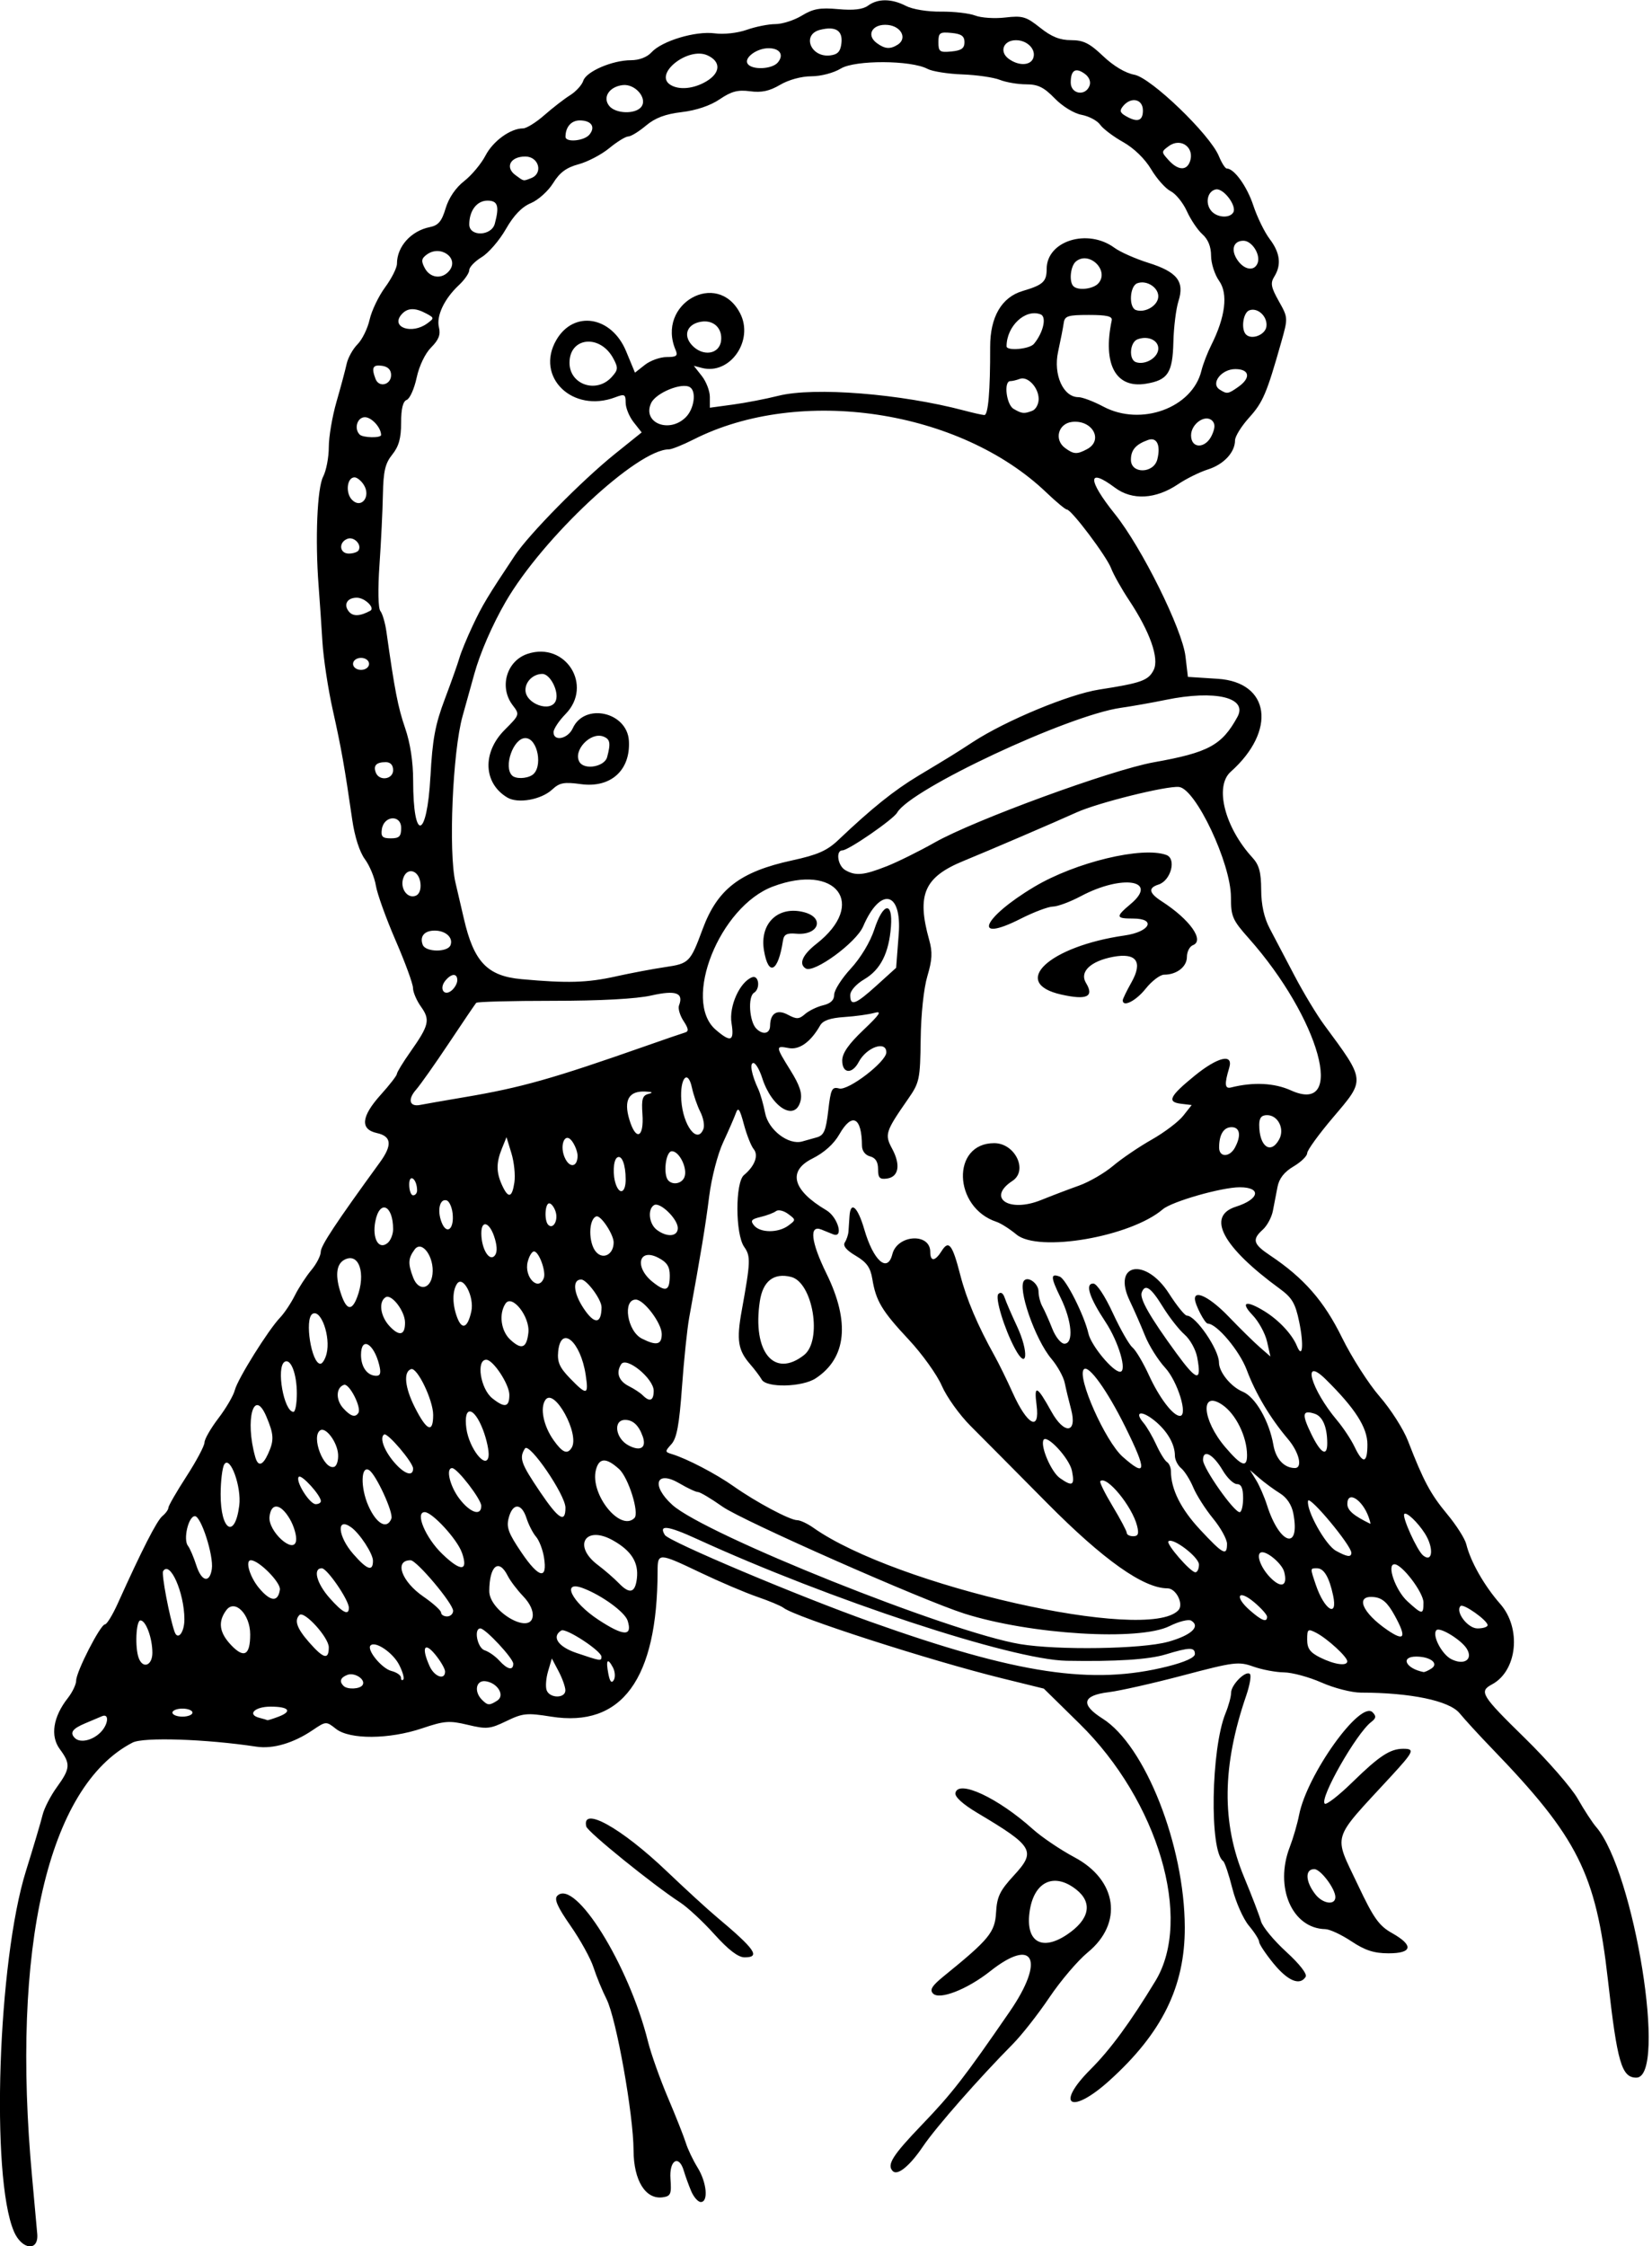 <?xml version="1.0" encoding="UTF-8"?>
<svg version="1.1" viewBox="0 0 412 560" xmlns="http://www.w3.org/2000/svg">
<path d="m3.452 556.31c-5.8-13.58-3.994-67.36 3.016-89.81 1.889-6.05 3.758-12.347 4.152-13.992 0.395-1.646 1.991-4.751 3.548-6.9 3.383-4.67 3.473-5.82 0.745-9.509-2.421-3.274-1.669-8.052 2-12.718 1.147-1.46 2.085-3.43 2.085-4.37 0-2.2 6.054-14.01 7.179-14.01 0.465 0 1.911-2.362 3.212-5.25 6.008-13.329 9.719-20.597 11.103-21.745 0.829-0.68 1.506-1.63 1.506-2.09 0-0.466 2.025-3.977 4.5-7.803s4.5-7.63 4.5-8.455c0-0.824 1.564-3.547 3.475-6.051 1.911-2.504 3.753-5.66 4.093-7.015 0.692-2.757 8.338-15.002 11.293-18.086 1.054-1.1 2.705-3.575 3.668-5.5 0.964-1.925 2.814-4.772 4.111-6.327 1.297-1.55 2.359-3.61 2.359-4.58 0-1.498 3.751-7.169 14.75-22.296 3.132-4.308 2.907-6.495-0.75-7.299-4.25-0.933-3.92-4.141 0.986-9.58 2.192-2.431 3.992-4.756 4-5.167 0.008-0.411 1.52-2.886 3.362-5.5 4.672-6.632 4.988-7.972 2.656-11.247-1.1-1.54-2-3.64-2-4.67 0-1.021-1.949-6.352-4.332-11.846-2.382-5.494-4.6-11.65-4.928-13.682-0.328-2.031-1.564-5.002-2.747-6.602-1.312-1.775-2.539-5.598-3.146-9.807-1.907-13.21-2.748-17.95-4.859-27.39-1.168-5.22-2.33-12.88-2.58-17-0.251-4.12-0.68-10.42-0.954-14-0.884-11.56-0.351-24.3 1.139-27.18 0.773-1.5 1.406-4.81 1.406-7.37 0-2.554 0.866-7.639 1.924-11.3 1.058-3.66 2.195-7.904 2.525-9.431 0.331-1.526 1.552-3.726 2.713-4.887 1.161-1.161 2.52-3.931 3.02-6.154 0.5-2.223 2.238-5.85 3.863-8.06 1.625-2.204 2.955-4.853 2.955-5.881 0-4.273 3.515-8.184 8.199-9.125 2.123-0.426 2.965-1.428 3.941-4.687 0.776-2.59 2.51-5.136 4.623-6.785 1.859-1.452 4.253-4.318 5.319-6.369 1.89-3.628 6.23-6.771 9.37-6.771 0.851 0 3.236-1.483 5.3-3.296s4.956-4.051 6.427-4.973c1.471-0.923 2.95-2.547 3.288-3.611 0.74-2.311 7.27-5.12 11.91-5.12 2.031 0 4.014-0.762 5.097-1.959 2.573-2.843 10.995-5.377 15.752-4.739 2.296 0.308 5.704-0.067 8.016-0.883 2.212-0.78 5.427-1.421 7.146-1.423 1.718-0.002 4.686-0.956 6.594-2.119 2.807-1.711 4.535-2.019 9.045-1.61 3.861 0.35 6.158 0.079 7.471-0.881 2.454-1.794 5.89-1.761 9.472 0.092 1.628 0.842 5.373 1.45 8.7 1.412 3.213-0.037 7.059 0.404 8.547 0.98s4.863 0.794 7.5 0.486c4.289-0.501 5.205-0.233 8.682 2.542 2.82 2.25 4.93 3.102 7.71 3.102 3.087 0 4.624 0.765 8.006 3.982 2.59 2.464 5.56 4.233 7.792 4.641 4.162 0.761 18.827 14.875 21.063 20.271 0.7 1.709 1.59 3.107 1.97 3.107 1.853 0 5.053 4.443 6.623 9.198 0.963 2.916 2.807 6.694 4.098 8.396 2.601 3.43 2.966 6.441 1.135 9.372-1.005 1.609-0.814 2.646 1.125 6.096 2.328 4.143 2.33 4.177 0.597 10.298-3.602 12.718-4.548 14.939-7.984 18.743-1.94 2.147-3.527 4.702-3.527 5.679 0 2.985-2.814 6.006-6.753 7.251-2.061 0.651-5.424 2.315-7.474 3.697-5.557 3.746-11.423 4.064-15.717 0.85-6.896-5.162-6.9-2.009-8e-3 6.58 6.678 8.32 16.795 28.716 17.594 35.469l0.607 5.127 7.444 0.478c13.045 0.837 14.728 12.935 3.226 23.184-4.086 3.64-1.488 13.866 5.441 21.417 1.651 1.799 2.146 3.626 2.167 8 0.018 3.793 0.725 6.992 2.136 9.668 1.16 2.2 3.933 7.479 6.162 11.73 2.229 4.252 5.543 9.751 7.364 12.22 10.427 14.139 10.373 13.6 2.311 23.087-3.575 4.207-6.5 8.237-6.5 8.957 0 0.72-1.53 2.211-3.4 3.314-2.319 1.368-3.591 2.99-4 5.099-0.33 1.701-0.85 4.396-1.157 5.989-0.306 1.593-1.431 3.688-2.5 4.655-2.753 2.492-2.44 3.608 1.813 6.449 8.411 5.618 13.443 11.366 17.909 20.461 2.42 4.928 6.655 11.553 9.411 14.721 2.756 3.168 5.928 8.136 7.051 11.039 3.858 9.98 5.629 13.291 9.779 18.279 2.288 2.75 4.434 6.125 4.769 7.5 1.057 4.335 4.473 10.344 8.468 14.891 5.343 6.082 4.255 16.685-2.058 20.064-3.29 1.761-2.705 2.713 8.246 13.433 5.682 5.562 11.607 12.363 13.166 15.113 1.559 2.75 3.613 5.9 4.564 7 9.542 11.036 17.797 62.5 10.026 62.5-3.67 0-4.761-3.751-7.09-24.396-2.994-26.536-7.484-35.477-28.997-57.75-3.025-3.132-6.625-7.056-8-8.72-2.574-3.116-12.201-5.122-24.626-5.131-2.269-2e-3 -6.669-1.128-9.778-2.503s-7.328-2.52-9.374-2.544-5.489-0.674-7.649-1.443c-3.679-1.311-4.788-1.172-17.5 2.187-7.465 1.973-15.817 3.86-18.562 4.193-6.601 0.803-7.128 3.06-1.539 6.588 10.624 6.707 20.445 31.633 20.501 52.036 0.041 14.773-5.663 26.362-18.816 38.232-9.584 8.649-13.673 6.172-4.672-2.83 4.947-4.947 9.915-11.716 16.179-22.044 9.363-15.437 0.67-44.873-18.938-64.124l-8.909-8.747-10.408-2.565c-17.95-4.423-51.56-15.262-54.517-17.582-0.61-0.478-3.562-1.714-6.559-2.745s-9.334-3.729-14.082-5.995c-10.537-5.029-10.749-5.036-10.756-0.37-0.042 26.927-8.931 39.056-26.558 36.24-6.045-0.966-7.064-0.864-11.142 1.11-4.093 1.981-4.943 2.064-9.641 0.939-4.596-1.1-5.825-1.007-11.371 0.864-8.228 2.775-18.064 2.843-21.49 0.148-2.469-1.942-2.49-1.941-5.885 0.351-4.746 3.204-9.858 4.702-13.94 4.084-12.605-1.91-28.205-2.43-30.916-1.02-21.093 10.9-30.365 51.1-25.036 108.53 0.587 6.325 1.158 12.625 1.27 14 0.36 4.441-3.868 3.945-5.845-0.686zm21.61-124.37c1.986-1.986 2.239-4.866 0.354-4.032-0.504 0.223-2.379 1.017-4.167 1.763-3.193 1.334-3.905 2.343-2.583 3.664 1.304 1.304 4.364 0.636 6.396-1.396zm44.433-3.936c3.521-1.339 2.551-2.505-2.07-2.49-3.933 0.012-5.857 1.978-2.73 2.788 0.993 0.257 1.889 0.52 1.99 0.584s1.366-0.333 2.81-0.882zm-21.495-1c0-0.55-1.125-1-2.5-1s-2.5 0.45-2.5 1 1.125 1 2.5 1 2.5-0.45 2.5-1zm76-2.987c1.991-1.269 0.152-4.386-2.852-4.833-2.426-0.361-3.022 2.545-0.948 4.62 1.436 1.436 1.846 1.459 3.8 0.213zm17-2.563c0-0.852-0.759-2.99-1.686-4.75l-1.686-3.2-0.943 3.194c-0.518 1.757-0.674 3.894-0.345 4.75 0.781 2.034 4.66 2.04 4.66 7e-3zm-50.57-1.337c0.841-1.361-1.971-3.227-3.803-2.524-1.72 0.66-2.063 1.641-0.96 2.744 0.965 0.965 4.121 0.819 4.763-0.22zm62.419-4.395c-1.345-2.514-1.796-1.864-1.127 1.624 0.372 1.939 0.799 2.433 1.342 1.554 0.438-0.708 0.341-2.138-0.215-3.178zm-53.324-0.669c-1.567-3.031-5.932-5.977-7.11-4.799-1.055 1.055 2.795 5.764 5.207 6.369 1.308 0.328 2.377 1.073 2.377 1.655 0 0.582 0.258 0.8 0.574 0.485 0.316-0.316-0.156-1.985-1.048-3.71zm11.474 1.71c-3e-3 -0.688-1.112-2.6-2.464-4.25-2.727-3.327-3.486-1.691-1.371 2.953 1.195 2.623 3.843 3.519 3.834 1.297zm180.25-1.29c4.247-1.069 6.75-2.21 6.75-3.078 0-1.739-1.303-1.72-7.32 0.106-4.201 1.274-12.402 1.798-24.68 1.575-13.693-0.249-59.064-15.197-92.231-30.387-7.232-3.312-9.577-3.598-7.952-0.969 1.001 1.62 33.251 15.226 51.324 21.654 36.715 13.058 55.285 15.839 74.11 11.1zm65.75 0.529c1.905-1.251-0.235-2.946-3.75-2.969-4.081-0.028-2.728 2.952 1.75 3.853 0.275 0.055 1.175-0.342 2-0.884zm-229-1.2c0-1.34-6.95-8.79-8.2-8.79-1.709 0-0.752 4.88 1.071 5.458 1.028 0.326 2.672 1.481 3.655 2.567 2.022 2.235 3.477 2.555 3.477 0.767zm-90-2.72c0-3.68-1.62-8.07-2.975-8.07-1.107 0-1.41 6.832-0.418 9.418 1.057 2.75 3.393 1.82 3.393-1.35zm298 2.122c0-1.109-4.989-5.68-7.75-7.1-2.078-1.069-2.25-0.939-2.25 1.696 0 2.221 0.72 3.212 3.25 4.471 3.555 1.769 6.75 2.211 6.75 0.932zm29.787-3.156c-1.378-2.206-6.696-5.456-7.543-4.609-1.188 1.188 1.312 6.047 3.733 7.254 3.212 1.601 5.479 0.027 3.81-2.645zm-215.79 2.02c0-1.443-8.874-7.244-10.008-6.543-2.498 1.544-0.812 4.052 3.764 5.598 6.077 2.054 6.245 2.079 6.245 0.944zm-87.6-5.57c0-5.016-3.832-8.898-5.958-6.037-2.148 2.891-1.759 5.619 1.251 8.761 3.195 3.34 4.707 2.46 4.707-2.72zm19.6 3.218c0-2.451-6.149-9.214-7.316-8.047-1.344 1.344-0.638 3.334 2.419 6.816 3.612 4.11 4.896 4.43 4.896 1.23zm209.28-1.354c5.795-1.626 8.198-3.813 5.811-5.289-0.663-0.409-3.091 0.198-5.396 1.349-7.564 3.779-34.656 2.132-51.191-3.112-10.398-3.298-55.32-23.15-60.291-26.644-2.85-2.02-5.62-3.66-6.14-3.66-0.524 0-2.583-0.961-4.574-2.136-5.88-3.469-7.219 0.454-1.822 5.339 8.133 7.361 69.099 31.762 86.721 34.709 9.381 1.569 30.419 1.244 36.884-0.569zm56.541-6.583c-1.742-3.168-3.045-4.341-5.08-4.576-4.875-0.564-3.134 3.816 3.263 8.204 4.329 2.969 4.861 1.905 1.817-3.628zm-301.83 0.931c-0.032-6.659-3.61-14.724-5.312-11.971-0.445 0.721 1.583 11.442 2.855 15.093 0.803 2.305 2.472 0.184 2.457-3.122zm110.54 0.372c-0.675-2.128-6.397-6.305-11.069-8.082-5.615-2.135-2.928 3.446 3.782 7.856 6.296 4.138 8.551 4.207 7.287 0.226zm-23.686-0.999c0.211-1.442-0.662-3.318-2.376-5.108-1.49-1.556-3.216-3.834-3.834-5.063-2.246-4.466-4.571-2.561-4.61 3.779-0.031 4.975 10.147 10.988 10.82 6.392zm238.16 2.12c0-1.18-6.051-5.471-6.741-4.78-1.4 1.39 1.77 5.59 4.22 5.59 1.39 0 2.52-0.37 2.52-0.81zm-55-2.099c0-0.501-1.445-2.127-3.212-3.614-3.989-3.356-5.046-1.483-1.115 1.975 2.99 2.63 4.33 3.14 4.33 1.64zm-203-1.48c0-1.82-9.08-12.61-10.61-12.61-4.16 0-2.278 5.294 3.229 9.083 2.409 1.657 4.38 3.442 4.38 3.965 0 0.524 0.675 0.952 1.5 0.952s1.5-0.626 1.5-1.391zm180.87-0.137c1.42-1.5-0.55-5.47-2.7-5.47-5.98 0-15.96-7.06-30.02-21.25-7.76-7.84-16.36-16.5-19.11-19.25-2.748-2.75-5.969-7.25-7.158-10s-4.911-7.94-8.271-11.534c-6.687-7.152-8.161-9.613-9.067-15.135-0.464-2.825-1.414-4.148-4.13-5.751-2.368-1.397-3.262-2.493-2.72-3.331 0.445-0.687 0.854-1.924 0.91-2.749 0.056-0.825 0.169-2.513 0.25-3.75 0.262-3.978 2.047-2.406 3.691 3.249 2.282 7.85 5.8 10.966 6.997 6.198 1.231-4.906 9.46-5.406 9.46-0.575 0 2.482 1.205 2.38 2.842-0.24 1.759-2.817 2.683-1.63 4.629 5.949 1.555 6.055 4.331 12.606 8.548 20.169 1.073 1.925 3.117 6.09 4.541 9.255 3.651 8.112 6.828 9.749 5.954 3.069-0.687-5.255 0.076-4.921 3.7 1.619 3.231 5.83 6.505 5.432 4.901-0.595-0.563-2.116-1.276-5.077-1.584-6.579-0.308-1.502-1.803-4.202-3.321-6-4.08-4.828-8.56-17.752-6.774-19.538 1.074-1.074 3.564 0.848 3.564 2.752 0 1.125 0.439 2.826 0.975 3.781 0.536 0.955 1.638 3.424 2.449 5.486 0.821 2.088 2.162 3.75 3.025 3.75 2.362 0 1.898-5.664-0.939-11.458-2.517-5.14-2.559-6.159-0.216-5.26 1.558 0.598 6.122 9.661 7.161 14.218 0.679 2.979 6.083 9.5 7.872 9.5 1.846 0-0.316-7.41-3.619-12.407-4.06-6.14-5.16-9.59-3.05-9.59 0.854 0 2.896 3.083 4.864 7.342 1.866 4.038 4.074 7.908 4.907 8.599 0.833 0.691 2.678 3.799 4.1 6.905 2.588 5.653 6.016 10.154 7.732 10.154 2.089 0-0.549-8.595-3.682-12-1.772-1.925-4.032-5.525-5.022-8-0.991-2.475-2.704-6.387-3.808-8.694-4.486-9.375 3.955-10.932 9.793-1.806 1.935 3.025 3.937 5.5 4.449 5.5 2.219 0 8.008 8.45 8.008 11.689 0 2.394 2.987 6.063 5.928 7.282 3.157 1.308 6.613 7.319 7.65 13.307 0.604 3.488 2.695 5.723 5.356 5.723 2.004 0 1.069-3.927-1.718-7.215-4.423-5.22-8.082-11.351-10.28-17.224-1.793-4.792-7.467-11.544-9.722-11.569-0.739-8e-3 -3.215-4.776-3.215-6.192 0-2.295 3.959-0.197 8.44 4.471 2.783 2.899 6.26 6.317 7.726 7.596l2.666 2.324-0.836-3.707c-0.46-2.039-2.081-5.007-3.603-6.596-3.19-3.33-1.64-3.822 3.002-0.953 3.558 2.199 6.854 5.73 8.035 8.608 1.424 3.472 1.777-0.229 0.574-6.024-0.952-4.584-1.774-5.984-4.826-8.211-14.31-10.45-18.4-18.1-10.94-20.47 5.87-1.86 6.45-4.84 0.94-4.84-4.508 0-16.919 3.55-19.179 5.485-8.033 6.881-31.063 10.845-36.515 6.285-1.65-1.37-3.89-2.8-4.99-3.16-10.81-3.6-11.26-19.61-0.55-19.61 5.206 0 8.505 6.818 4.552 9.408-6.483 4.248-0.864 8.014 7.132 4.781 2.678-1.083 6.938-2.705 9.468-3.604 2.53-0.899 6.355-3.117 8.5-4.928s6.476-4.751 9.623-6.533 6.681-4.451 7.851-5.932l2.128-2.692-2.66-0.322c-3.567-0.432-2.881-1.861 3.326-6.928 5.885-4.803 9.806-5.706 8.685-2-1.219 4.03-1.106 5.263 0.447 4.871 5.543-1.401 10.82-1.146 14.949 0.723 13.922 6.301 7.182-17.992-10.521-37.925-4.06-4.56-4.44-5.44-4.44-10.26 0-8.412-8.784-27.034-12.956-27.467-3.098-0.321-20.222 3.932-25.544 6.345-5.305 2.405-21.812 9.491-28.158 12.087-9.854 4.031-11.762 8.415-8.588 19.729 0.847 3.017 0.748 4.961-0.458 9-0.905 3.031-1.592 9.506-1.671 15.731-0.127 10.022-0.292 10.806-3.13 14.887-5.683 8.171-5.904 8.86-3.985 12.424 2.163 4.017 1.651 7.012-1.271 7.429-1.84 0.26-2.24-0.16-2.24-2.34 0-1.822-0.632-2.828-2-3.186-1.205-0.315-2.005-1.371-2.014-2.656-0.046-7.169-2.471-8.397-5.635-2.853-1.383 2.423-3.789 4.583-6.75 6.062-6.223 3.108-4.927 7.899 3.481 12.865 2.929 1.73 4.43 7.125 1.668 5.995-0.688-0.281-1.978-0.805-2.869-1.163-3.128-1.261-2.634 3.063 1.257 10.989 5.918 12.058 4.984 21.07-2.708 26.11-3.354 2.198-12.268 2.4-13.445 0.304-0.445-0.793-1.761-2.538-2.925-3.877-2.99-3.442-3.39-5.978-2.081-13.218 2.238-12.38 2.286-13.63 0.62-16.009-2.213-3.159-2.245-16.057-0.045-17.884 2.705-2.245 3.708-4.934 2.42-6.486-0.641-0.772-1.74-3.556-2.443-6.186-1.022-3.826-1.421-4.383-1.991-2.783-0.392 1.1-1.817 4.371-3.167 7.27-1.384 2.972-2.907 8.859-3.493 13.5-0.93 7.365-2.049 14.153-4.984 30.23-0.502 2.75-1.311 10.537-1.799 17.304-0.677 9.397-1.298 12.759-2.628 14.229-1.66 1.834-1.653 1.952 0.144 2.498 3.727 1.133 10.97 4.913 15.386 8.031 5.571 3.933 14.027 8.438 15.838 8.438 0.744 0 2.548 0.844 4.008 1.875 20.597 14.545 83.339 28.743 91.028 20.597zm-40.766-65.272c-2.651-4.953-5.005-12.703-4.125-13.582 0.604-0.604 1.187-0.25 1.593 0.965 0.352 1.054 1.717 4.212 3.033 7.017 3.052 6.505 2.613 11.418-0.5 5.601zm26.9-86.81c0-0.338 0.988-2.371 2.195-4.519 2.868-5.104 1.197-7.406-4.587-6.321-5.648 1.06-8.455 3.755-6.776 6.507 2.102 3.445 0.226 4.327-6.161 2.898-12.884-2.883-3.075-12.022 15.816-14.735 6.326-0.908 7.963-4.216 2.087-4.216-4.347 0-4.413-0.422-0.573-3.653 7.08-5.957-2.149-7.401-12.415-1.943-2.686 1.428-5.829 2.602-6.984 2.609s-4.779 1.371-8.052 3.03c-12.311 6.243-9.557-0.23 3.384-7.954 10.278-6.134 26.961-10.152 32.952-7.936 2.569 0.95 1.115 6.394-1.969 7.373-2.651 0.841-2.398 2.117 0.834 4.2 6.989 4.506 10.727 9.769 7.75 10.911-0.825 0.317-1.5 1.637-1.5 2.933 0 2.451-2.538 4.428-5.684 4.428-0.999 2e-5 -3.072 1.575-4.608 3.5-2.43 3.05-5.71 4.7-5.71 2.89zm-193 151.46c0-1.935-5.423-9.851-6.75-9.853-2.278-3e-3 -1.296 3.753 1.934 7.402 3.262 3.69 4.816 4.48 4.816 2.45zm268-1.32c0-2.49-5.34-9.53-7.23-9.53-2.029 0 0.261 6.534 3.242 9.25 3.695 3.366 3.987 3.387 3.987 0.285zm-22.54-1.78c-0.975-4.54-2.283-6.75-3.996-6.75-1.758 0-1.747-0.137-0.32 4.101 2.132 6.33 5.558 8.433 4.316 2.649zm-262.66-1.42c0.261-1.76-5.236-7.33-7.232-7.33-1.514 0-0.276 4.192 2.058 6.965 2.855 3.393 4.706 3.523 5.175 0.363zm89.033-2.817c0.465-3.966-1.379-6.888-5.978-9.473-6.885-3.87-10.097 1.37-3.762 6.136 1.7 1.279 4.063 3.33 5.25 4.557 2.701 2.792 4.064 2.422 4.49-1.22zm161.42-1.65c-0.48-1.85-3.87-4.86-5.47-4.86-1.717 0-0.62 3.555 1.912 6.198 2.811 2.934 4.513 2.294 3.563-1.339zm-267.43-0.69c0.487-3.31-2.676-13.17-4.223-13.17-1.611 0-2.974 5.818-1.731 7.393 0.48 0.609 1.425 2.818 2.098 4.909 1.3 4.034 3.323 4.489 3.856 0.867zm82.833-2.92c-0.312-1.923-1.203-4.229-1.98-5.123-0.777-0.894-1.846-2.976-2.376-4.626-1.222-3.803-3.423-3.862-4.424-0.119-0.644 2.406-0.111 3.852 3.232 8.775 4.312 6.349 6.469 6.774 5.547 1.093zm-20.467-1.144c-1.14-3.31-7.39-10.11-9.27-10.11-2.492 0 0.172 6.374 4.348 10.404 4.682 4.518 6.57 4.403 4.931-0.3zm183.82 2.97c0-1.866-6.555-6.86-7.614-5.801-0.645 0.645 5.512 7.719 6.718 7.719 0.493 0 0.896-0.863 0.896-1.918zm-206-0.947c0-1.785-3.292-6.826-5.465-8.37-3.731-2.649-3.312 2.28 0.569 6.7 3.469 3.96 4.896 4.44 4.896 1.67zm262.33-6.826c-1.785-2.789-4.553-5.415-5.116-4.852-0.652 0.652 3.187 9.132 4.684 10.346 2.414 1.958 2.719-1.921 0.432-5.494zm-18.33 4.83c0-1.829-10.506-14.439-10.794-12.955-0.463 2.39 4.34 11.005 6.94 12.447 2.793 1.549 3.854 1.689 3.854 0.508zm-31-2.213c0-1.145-1.565-3.992-3.479-6.327-1.913-2.335-4.137-5.822-4.942-7.748-0.805-1.926-2.164-4.084-3.021-4.795-0.86-0.71-1.56-2.12-1.56-3.13 0-2.904-1.946-6.23-5.144-8.792-3.242-2.597-5.059-2.183-2.684 0.611 0.821 0.966 2.255 3.425 3.187 5.464 0.932 2.039 2.132 3.978 2.668 4.309 0.535 0.331 0.976 1.362 0.979 2.292 0.015 4.482 2.463 9.388 7.251 14.529 5.74 6.18 6.74 6.71 6.74 3.59zm-233.73-6.2c-2.278-3.901-4.656-4.184-5.071-0.602-0.423 3.647 6.101 9.559 6.627 6.006 0.178-1.202-0.522-3.634-1.556-5.404zm250.27-1.357c-0.405-2.16-1.607-3.981-3.337-5.054-1.487-0.922-3.781-2.607-5.098-3.742l-2.394-2.065 1.533 2.5c0.843 1.375 2.072 4.199 2.73 6.275 3.114 9.819 8.327 11.476 6.566 2.086zm-38.968 3.069c-1.23-4.902-7.646-12.689-9.186-11.149-0.231 0.231 1.163 3.048 3.097 6.261s3.517 6.205 3.517 6.65c0 0.445 0.724 0.809 1.608 0.809 1.228 0 1.456-0.608 0.963-2.57zm-223.92-5.059c0.602-4.673-2.267-12.597-3.726-10.292-0.495 0.782-0.907 4.144-0.915 7.471-0.023 9.084 3.554 11.259 4.641 2.821zm37.943 3.23c0.56-1.46-3.83-11.008-5.551-12.071-2.074-1.282-2.195 4.351-0.191 8.881 2.009 4.541 4.659 6.013 5.742 3.19zm243.73-0.35c-1.57-4.4-5.32-6.74-5.32-3.3 0 1.596 1.52 2.911 5.719 4.949 0.12 0.058-0.061-0.681-0.402-1.644zm-200.32-2.36c0-3.19-9.05-16.417-10.1-14.761-1.499 2.367-1.03 3.713 3.783 10.834 4.603 6.811 6.317 7.877 6.317 3.926zm17.204 2.575c1.273-1.273-1.496-10.092-3.834-12.213-3.222-2.922-5.003-2.848-5.778 0.242-1.511 6.021 6.093 15.491 9.613 11.971zm-38.2-3.03c0-1.646-5.958-9.384-7.25-9.415-1.664-0.04-0.595 4.497 1.801 7.638 2.686 3.522 5.449 4.423 5.449 1.777zm190-1.93c0-2.479-0.448-3.5-1.534-3.5-0.844 0-2.439-1.535-3.546-3.411-2.41-4.08-4.92-5.41-4.92-2.6 0 2.05 7.7 13.01 9.14 13.01 0.47 0 0.86-1.58 0.86-3.5zm-230 0.75c-0.009-1.438-4.821-6.745-5.503-6.069-0.971 0.96 2.66 6.82 4.219 6.82 0.706 0 1.282-0.338 1.279-0.75zm187.33-7.5c-0.611-3.183-6.489-9.479-7.157-7.665-0.661 1.796 2.038 7.947 4.13 9.412 3.148 2.205 3.722 1.874 3.027-1.747zm-164.33-0.63c0-1.512-6.374-9.01-7.216-8.489-1.308 0.808 0.194 4.522 3.052 7.55 2.314 2.46 4.164 2.88 4.164 0.94zm177.61-10.392c-4.495-9.084-9.135-15.541-10.317-14.359-1.834 1.834 5.326 17.976 9.68 21.823 5.964 5.269 6.107 3.591 0.637-7.464zm-196.32 6.789c-0.224-3.014-3.043-6.793-4.429-5.937-2.392 1.478 0.874 10.036 3.477 9.11 0.636-0.226 1.065-1.654 0.952-3.174zm-17.456-0.066c1.529-3.356 1.466-4.791-0.405-9.235-3.143-7.466-5.424 0.722-2.794 10.032 0.696 2.462 1.845 2.176 3.199-0.797zm53.598-5.979c-2.261-5.921-4.927-6.162-4.151-0.376 0.675 5.032 5.002 10.478 5.537 6.969 0.178-1.165-0.446-4.132-1.386-6.593zm190.55 6.28c-0.031-4.587-2.783-10.196-6.127-12.488-5.642-3.866-5.114 3.743 0.735 10.575 4.018 4.694 5.414 5.189 5.392 1.913zm30.02-2.64c0-4.216-3.087-9.032-10.417-16.251-6.052-5.961-3.721 2.437 2.841 10.236 1.55 1.842 3.522 4.825 4.382 6.628 2.077 4.355 3.193 4.14 3.193-0.613zm-198.46 0.827c2.087-3.377-4.334-15.089-6.544-11.935-1.405 2.006-0.485 6.505 2.063 10.084 2.2 3.09 3.406 3.588 4.48 1.851zm17.712-2.844c-0.96-2.73-2.42-4.1-4.37-4.1-3.078 0-2.445 4.639 0.87 6.376 2.983 1.563 4.513 0.565 3.504-2.285zm170.73 1.659c-0.025-4.041-1.166-6.672-3.17-7.308-3.051-0.968-3.227 0.079-0.842 5.006 2.388 4.932 4.033 5.876 4.012 2.302zm-222.98-7c3e-3 -3.671-3.972-11.924-5.501-11.422-1.97 0.647-1.577 4.59 0.957 9.589 2.965 5.85 4.541 6.486 4.545 1.833zm-18.651-0.51c0.836-1.353-2.283-7.43-3.59-6.994-1.996 0.665-2.099 3.725-0.194 5.829 1.851 2.045 3.018 2.405 3.784 1.166zm-15.349-4.82c0-4.923-1.516-8.851-3.05-7.903-2.158 1.33-0.184 12.47 2.211 12.47 0.461 0 0.839-2.05 0.839-4.57zm53 0.319c0-2.606-4.03-8.737-5.75-8.746-2.597-0.014-1.464 7.248 1.5 9.61 3.102 2.473 4.25 2.24 4.25-0.864zm36-1c-4e-5 -3.056-6.82-8.633-8.109-6.631-1.361 2.115-0.616 4.209 1.952 5.49 1.279 0.638 2.827 1.661 3.441 2.275 1.735 1.735 2.716 1.326 2.716-1.134zm-16.966-4c-1.277-8.361-6.199-12.522-6.857-5.796-0.256 2.619 0.352 3.997 2.946 6.673 4.225 4.359 4.694 4.253 3.911-0.877zm152.51-4.359c-0.361-1.926-1.781-4.479-3.155-5.674-1.374-1.195-3.82-4.32-5.435-6.945-2.971-4.829-4.413-5.797-5.247-3.523-0.561 1.53 2.037 6.073 8.661 15.145 5.125 7.018 6.35 7.254 5.176 0.997zm-204.01 1.87c-1.358-5.42-4.528-7.14-4.528-2.46 0 3.042 1.581 5.2 3.808 5.2 1.036 0 1.226-0.725 0.72-2.744zm-13.117-2.76c1.067-4.252-1.411-11.236-3.524-9.93-2.032 1.26-0.252 12.43 1.98 12.43 0.504 0 1.199-1.125 1.544-2.5zm119.08 0.33c4.614-3.63 2.21-18.115-3.234-19.481-4.32-1.084-7.041 1.041-7.798 6.091-1.892 12.618 3.576 19.255 11.032 13.39zm-68.754-5.538c0.453-3.971-4.062-9.746-5.702-7.292-1.707 2.553-1.151 6.813 1.171 8.976 2.827 2.634 4.091 2.164 4.53-1.684zm33.26 0.29c0-2.69-4.44-8.58-6.47-8.58-3.363 0-2.135 7.88 1.516 9.727 3.655 1.849 4.957 1.547 4.957-1.151zm-64.022-2.886c-0.029-2.852-3.37-7.184-4.84-6.276-1.823 1.127-1.316 4.766 1.008 7.239 2.44 2.597 3.865 2.239 3.832-0.964zm16.534-2.743c0.806-3.669-2.11-9.192-3.606-6.83-1.167 1.842-1.13 5.162 0.092 8.377 1.206 3.173 2.613 2.554 3.513-1.547zm32.473-1.063c0.02-1.88-3.68-6.89-5.08-6.89-2.22 0-1.944 3.329 0.593 7.163 2.718 4.108 4.455 4 4.496-0.278zm-60.955-2.46c2.266-5.96 0.453-11.296-3.178-9.353-2.095 1.121-2.355 4.163-0.749 8.769 1.331 3.818 2.624 4.011 3.927 0.584zm77.975-5.46c0-2.199-0.706-3.28-2.873-4.401-4.899-2.533-6.012 2.356-1.377 6.052 3.286 2.62 4.25 2.246 4.25-1.651zm-59.177-0.29c0.495-4.302-2.646-8.639-4.459-6.159-1.627 2.225-1.692 3.488-0.36 6.99 1.332 3.503 4.382 2.977 4.82-0.831zm27.75 0.996c0.64-1.66-1.2-6.68-2.44-6.68-0.504 0-1.21 1.168-1.568 2.596-0.953 3.797 2.691 7.505 4.007 4.077zm-12.18-9.801c-1.17-4.1-3.39-5.01-3.39-1.4 0 3.731 1.89 7.028 3.25 5.668 0.707-0.707 0.754-2.145 0.142-4.279zm29.61 0.88c0-2.006-3.216-6.854-4.309-6.496-1.999 0.656-2.031 6.704-0.047 8.897 1.784 1.971 4.355 0.553 4.355-2.401zm-55-3.3c0-6.075-3.392-7.511-4.448-1.883-0.798 4.253 0.878 7.143 3.081 5.314 0.752-0.62 1.367-2.17 1.367-3.43zm71-0.285c0-2.288-4.481-6.613-5.926-5.72-1.667 1.03-1.266 4.679 0.676 6.154 2.552 1.938 5.25 1.715 5.25-0.434zm-56.172-3.725c-0.18-1.537-0.835-2.961-1.455-3.164-1.717-0.563-2.439 2.412-1.308 5.387 1.278 3.36 3.234 1.786 2.763-2.223zm83.731 3.113c1.918-1.421 1.918-1.456-0.056-2.917-1.098-0.814-2.448-1.128-3-0.7-0.552 0.429-2.28 1.085-3.841 1.458-2.349 0.562-2.629 0.931-1.628 2.138 1.549 1.866 6.019 1.877 8.525 0.021zm-58.027-3.461c-0.36-1.14-1.08-2.09-1.6-2.09-1.072 0-1.274 4.325-0.249 5.35 1.22 1.22 2.534-1.09 1.849-3.249zm-34.55-5.34c-0.035-2.854-1.954-4.316-1.969-1.5-8e-3 1.512 0.435 2.75 0.985 2.75s0.993-0.562 0.985-1.25zm24.266-2c0.263-1.788-0.073-5.05-0.746-7.25l-1.224-4-1.14 2.815c-1.446 3.57-1.44 5.931 0.021 9.138 1.56 3.424 2.516 3.207 3.09-0.703zm27.75-0.67c0-3.724-0.955-6.228-2.105-5.517-1.024 0.633-1.187 4.511-0.288 6.853 0.992 2.584 2.393 1.802 2.393-1.336zm14.663-0.646c0.82-2.13-1.27-6.43-3.14-6.43-1.559 0-2.251 5.937-0.855 7.333 1.194 1.194 3.382 0.703 3.996-0.897zm-26.66-5.3c0-0.962-0.618-2.595-1.373-3.628-1.877-2.567-3.305 1.36-1.632 4.486 1.24 2.317 3.005 1.813 3.005-0.858zm163.96-2.066c1.6-2.97 1.24-5.06-0.85-5.06-1.98 0-3.11 1.84-3.11 5.08 0 2.488 2.63 2.477 3.965-0.016zm11.04-2.06c1.392-2.6-0.328-6-3.035-6-1.411 0-1.965 0.681-1.965 2.418 0 5.439 2.896 7.513 5 3.582zm-115.34-0.458c1.789-0.512 2.276-1.647 2.858-6.668 0.631-5.438 0.908-5.997 2.732-5.52 2.274 0.595 11.753-6.673 11.753-9.011 0-3.011-4.942-1.284-6.886 2.406-1.639 3.112-4.114 2.903-4.114-0.348 0-1.832 1.547-4.071 5.25-7.597 4.2-4 4.75-4.859 2.75-4.297-1.375 0.386-4.75 0.851-7.5 1.033-3.476 0.23-5.305 0.865-6 2.086-2.348 4.122-5.176 6.158-7.845 5.648-3.333-0.637-3.32-0.478 0.466 5.612 2.287 3.679 2.95 5.7 2.481 7.566-1.309 5.215-7.182 1.709-9.556-5.703-0.66-2.062-1.646-3.75-2.191-3.75-1.011 0-0.473 2.906 1.204 6.5 0.513 1.1 1.285 3.8 1.716 6 0.819 4.183 5.797 8.003 9.215 7.071 0.831-0.227 2.481-0.69 3.667-1.029zm-43.48-5.802c-0.265-3.74 6e-3 -4.65 1.5-5.036 1.266-0.327 1.02-0.507-0.804-0.588-4.099-0.181-5.413 2.135-3.962 6.979 1.632 5.446 3.688 4.593 3.266-1.355zm15.21 3.697c0.33-0.86-0.018-2.772-0.773-4.25s-1.697-4.194-2.094-6.035c-1.021-4.737-3.027-2.386-2.655 3.11 0.434 6.405 4.026 11.073 5.522 7.175zm-59.39-7.95c13.991-2.369 21.84-4.589 45-12.724 4.675-1.642 9.078-3.154 9.785-3.36 0.99-0.288 0.907-0.951-0.36-2.884-0.905-1.381-1.412-3.117-1.127-3.859 1.213-3.162-0.766-3.877-6.904-2.494-3.752 0.845-12.673 1.327-24.551 1.327-10.262 0-18.862 0.225-19.113 0.5-0.25 0.275-3.301 4.775-6.78 10s-7.188 10.479-8.242 11.676c-2.143 2.432-1.621 4.322 1.043 3.781 0.962-0.195 6.024-1.079 11.249-1.964zm66.394-18.434c-0.67-4.191 2.046-10.247 5.127-11.429 1.696-0.651 2.131 2.849 0.48 3.869-1.572 0.972-1.168 7.189 0.581 8.938 1.658 1.658 3.409 1.278 3.435-0.747 0.04-3.088 1.757-4.151 4.41-2.731 2.199 1.177 2.8 1.155 4.315-0.162 0.968-0.841 2.997-1.823 4.51-2.183 1.867-0.444 2.75-1.296 2.75-2.657 0-1.102 1.867-4.028 4.148-6.503 2.457-2.665 4.843-6.632 5.852-9.728 2.189-6.715 4.646-7.145 4.156-0.727-0.503 6.587-2.595 10.736-6.608 13.104-2.087 1.231-3.549 2.877-3.549 3.995 0 2.839 1.308 2.353 6.628-2.464l4.821-4.365 0.642-8.385c0.823-10.751-4.582-11.911-8.883-1.906-1.733 4.031-12.264 11.722-14.315 10.454-1.805-1.116-0.8-3.419 2.678-6.141 12.739-9.967 4.976-20.21-10.833-14.295-13.322 4.984-22.711 28.467-14.281 35.718 3.785 3.256 4.664 2.886 3.938-1.656zm8.101-18.092c-1.138-6.734 3.47-11.197 9.895-9.584 5.37 1.348 3.791 5.879-1.875 5.38-2.327-0.205-3.052 0.178-3.289 1.737-1.186 7.799-3.617 9.067-4.732 2.467zm-76.49 7.41c0-1.796-1.439-1.758-2.964 0.079-1.647 1.985-0.35 4.049 1.553 2.47 0.776-0.644 1.411-1.791 1.411-2.549zm39.5-0.956c3.85-0.849 9.405-1.897 12.346-2.328 5.964-0.876 6.272-1.188 9.339-9.47 3.695-9.979 9.337-14.311 22.316-17.133 6.356-1.382 8.719-2.422 11.5-5.062 8.367-7.942 13.921-12.4 20-16.052 8.373-5.03 8.957-5.392 13.6-8.415 8.229-5.358 23.993-11.899 31.483-13.064 10.542-1.639 12.268-2.26 13.588-4.887 1.436-2.856-0.922-9.535-6.145-17.405-1.863-2.808-3.876-6.389-4.472-7.958-1.16-3.03-9.9-14.64-11.03-14.64-0.37 0-2.674-1.913-5.118-4.25-21.601-20.657-61.477-26.646-87.981-13.216-2.676 1.356-5.444 2.466-6.149 2.467-7.883 5e-3 -31.429 21.987-40.722 38.017-3.3 5.691-6.387 12.796-7.809 17.968-0.834 3.033-2.151 7.764-2.927 10.514-2.479 8.785-3.556 33.916-1.779 41.5 0.838 3.575 1.782 7.625 2.098 9 2.482 10.788 5.838 14.316 14.355 15.093 11.469 1.046 16.346 0.907 23.5-0.671zm-27-44.594c-6.01-3.553-6.325-11.238-0.691-16.872 3.756-3.756 3.784-3.842 2.022-6.132-3.465-4.503-1.556-11.099 3.715-12.838 9.453-3.12 16.398 7.912 9.453 15.015-1.65 1.688-3 3.728-3 4.535 0 2.397 3.589 1.663 4.793-0.981 2.943-6.46 13.578-4.092 14.004 3.118 0.434 7.356-4.531 11.827-11.994 10.801-4.172-0.574-5.295-0.362-7.128 1.342-2.73 2.539-8.521 3.582-11.175 2.013zm6.147-5.593c2.81-1.81 1.45-9.24-1.68-9.24-2.985 0-5.506 7.128-3.301 9.333 0.877 0.877 3.539 0.825 4.98-0.099zm18.72-4.49c0.937-3.497 0.755-4.488-0.942-5.139-3.221-1.236-7.678 3.557-5.933 6.38 1.262 2.041 6.236 1.143 6.875-1.241zm-12.8-14.08c0.86-2.22-1.38-6.67-3.35-6.67-2.25 0-4.22 1.87-4.22 4 0 3.497 6.39 5.753 7.572 2.672zm-26.257 60.949c0.72-1.86-1.21-3.62-3.95-3.62-2.573 0-3.786 1.445-2.979 3.548 0.71 1.851 6.23 1.91 6.935 0.074zm-7.51-15.49c-0.38-3.264-3.375-4.058-4.301-1.14-0.803 2.531 1.063 5.113 3.124 4.322 0.91-0.349 1.364-1.575 1.177-3.182zm116.18-4.123c2.779-1.095 8.209-3.78 12.066-5.965 9.858-5.586 44.141-18.134 54.673-20.011 13.642-2.431 16.975-4.24 20.843-11.311 2.641-4.827-5.546-6.781-17.835-4.256-3.425 0.704-8.477 1.598-11.227 1.988-13.167 1.865-52.477 20.275-55.797 26.131-0.96 1.69-12.15 9.41-13.65 9.41-1.733 0-1.193 3.82 0.695 4.92 2.562 1.492 4.588 1.312 10.229-0.912zm-120.98-9.58c0-3.42-4.329-3.132-4.82 0.32-0.26 1.833 0.157 2.25 2.25 2.25 2.093 0 2.57-0.48 2.57-2.57zm7.306-12.857c0.495-9.235 1.179-12.928 3.566-19.25 1.625-4.303 3.272-8.948 3.661-10.323 0.389-1.375 1.872-4.975 3.296-8 2.421-5.144 3.679-7.238 10.51-17.5 3.565-5.356 16.749-18.736 24.982-25.354l6.66-5.354-1.991-2.531c-1.1-1.39-2-3.58-2-4.87 0-2.099-0.265-2.24-2.565-1.365-10.678 4.06-20.083-5.071-14.719-14.29 4.351-7.477 13.757-5.957 17.39 2.81l2.216 5.347 2.473-1.946c1.36-1.07 3.81-1.946 5.44-1.946 2.449 0 2.84-0.308 2.224-1.75-4.906-11.471 10.383-20.178 16.082-9.159 3.516 6.799-2.542 15.451-9.539 13.621l-2.006-0.524 1.999 2.541c1.1 1.398 2 3.748 2 5.223v2.682l5.75-0.782c3.163-0.43 8.274-1.417 11.358-2.193 8.885-2.236 30.531-0.513 46.392 3.694 2.2 0.584 4.43 1.081 4.955 1.105 0.965 0.044 1.48-5.963 1.454-16.98-0.018-7.469 2.849-12.398 8.114-13.951 5.078-1.498 5.978-2.325 5.978-5.496 0-7.005 10.214-10.189 16.904-5.269 1.428 1.05 5.222 2.732 8.43 3.738 7.213 2.26 9.103 4.656 7.537 9.555-0.606 1.895-1.177 6.482-1.269 10.193-0.191 7.732-1.37 9.517-6.875 10.41-7.51 1.222-10.8-4.872-8.5-15.808 0.21-1.011-1.21-1.347-5.71-1.347-5.228 0-6.022 0.253-6.262 2-0.151 1.1-0.781 4.319-1.4 7.154-1.25 5.721 1.27 11.346 5.07 11.346 0.981 0 3.773 1.058 6.205 2.351 9.423 5.01 22.22 0.319 24.47-8.969 0.384-1.585 1.49-4.457 2.457-6.382 3.515-6.992 4.229-12.798 1.965-15.978-1.11-1.557-2.02-4.379-2.02-6.271 0-2.256-0.737-4.096-2.141-5.346-1.178-1.048-2.926-3.638-3.885-5.755-0.959-2.118-2.779-4.368-4.044-5-1.266-0.632-3.455-3.087-4.865-5.455-1.564-2.626-4.297-5.279-7.006-6.801-2.443-1.372-5.019-3.32-5.726-4.329-0.706-1.008-2.786-2.115-4.622-2.46-1.921-0.36-4.775-2.108-6.721-4.116-2.68-2.76-4.16-3.489-7.12-3.489-2.056 0-5.005-0.502-6.554-1.116-1.548-0.614-5.761-1.224-9.361-1.356s-7.502-0.751-8.67-1.377c-4.096-2.192-18.08-2.247-21.625-0.085-1.787 1.09-4.978 1.927-7.351 1.929-2.473 0.002-5.671 0.876-7.795 2.129-2.646 1.561-4.632 1.988-7.48 1.605-3.052-0.409-4.667 0.016-7.585 1.999-2.328 1.582-5.842 2.771-9.446 3.196-4.113 0.485-6.648 1.442-8.947 3.376-1.77 1.484-3.75 2.699-4.41 2.699-0.657 0-2.783 1.308-4.723 2.907-1.94 1.599-5.386 3.408-7.659 4.02-3.048 0.821-4.714 2.055-6.353 4.707-1.222 1.977-3.721 4.221-5.553 4.987-2.253 0.941-4.271 3.038-6.236 6.478-1.598 2.798-4.305 5.938-6.016 6.979-1.71 1.04-3.11 2.495-3.11 3.232 0 0.737-1.168 2.431-2.595 3.765-3.657 3.416-5.676 7.71-4.962 10.553 0.445 1.774-0.07 3.089-1.944 4.964-1.503 1.503-2.99 4.601-3.622 7.548-0.589 2.749-1.703 5.24-2.474 5.536-0.95 0.363-1.4 2.193-1.4 5.713 0 3.838-0.569 5.883-2.201 7.912-1.773 2.203-2.228 4.144-2.34 9.967-0.076 3.977-0.461 11.88-0.855 17.561-0.426 6.143-0.334 10.804 0.228 11.5 0.519 0.643 1.197 2.97 1.507 5.17 2.054 14.575 2.877 18.814 4.658 23.992 1.286 3.736 2.003 8.422 2.003 13.083 0 15.517 3.464 14.711 4.306-1.002zm-9.31-1.57c0-1.273-0.667-2-1.833-2-2.359 0-3.165 0.841-2.491 2.598 0.849 2.21 4.324 1.73 4.324-0.6zm-6-26.5c0-0.833-0.889-1.5-2-1.5s-2 0.667-2 1.5 0.889 1.5 2 1.5 2-0.667 2-1.5zm0.299-13.243c1.277-0.7-1.366-3.26-3.362-3.26-2.413 0-3.391 1.748-1.95 3.484 1.024 1.234 2.764 1.159 5.311-0.228zm-2.924-15.06c0.881-1.425-1.129-3.511-2.774-2.879-2.26 0.867-2 3.677 0.34 3.677 1.067 0 2.163-0.359 2.434-0.798zm1.325-16.312c-0.65-1.04-1.695-1.89-2.324-1.89-1.9 0-2.32 3.913-0.605 5.628 2.296 2.296 4.744-0.83 2.928-3.738zm197.89-6.388c0.88-3.506-0.122-5.608-2.301-4.83-3.083 1.101-4.288 2.492-4.288 4.95 0 3.57 5.689 3.466 6.589-0.12zm-17.523-2.537c4.165-2.229 1.321-7.369-3.755-6.787-3.459 0.397-4.528 4.459-1.714 6.516 2.156 1.577 2.956 1.616 5.47 0.271zm31.129-3.492c0.815-1.788 0.84-2.839 0.086-3.593-1.711-1.711-5.28 0.759-5.28 3.655 0 3.397 3.638 3.354 5.194-0.062zm-207.2-0.04c0-1.84-2.359-4.43-4.035-4.43-1.918 0-2.774 2.857-1.298 4.333 0.809 0.81 5.333 0.9 5.333 0.1zm76-4.43c2.097-2.097 2.693-6.454 1.023-7.486-2.02-1.248-8.508 1.421-9.686 3.985-2.252 4.901 4.525 7.639 8.663 3.5zm86.418-1.607c0.87-0.33 1.58-1.65 1.58-2.926 0-2.853-2.74-5.777-4.71-5.022-0.8 0.307-1.87 0.558-2.37 0.558-1.689 0-0.984 5.862 0.832 6.92 2.087 1.215 2.599 1.267 4.668 0.473zm51.359-5.95c3.21-2.247 2.84-4.44-0.74-4.44-3.491 0-6.244 3.619-3.888 5.112 1.828 1.158 2.073 1.123 4.631-0.669zm-211.28-2.954c0-1.298-0.779-2.097-2.25-2.306-2.318-0.329-2.709 0.461-1.624 3.287 0.858 2.235 3.874 1.471 3.874-0.981zm55.009 0.504c1.618-1.788 1.664-2.299 0.416-4.63-3.28-6.128-10.93-5.38-10.93 1.069 0 5.457 6.729 7.738 10.509 3.561zm136.3-6.763c0.342-2.278-2.428-3.694-5.167-2.643-1.92 0.737-2.216 5.048-0.391 5.686 2.179 0.763 5.239-0.913 5.558-3.044zm-109.01-2.313c0.357-3.074-1.832-5.195-4.893-4.741-3.524 0.523-4.684 3.311-2.417 5.816 2.703 2.987 6.91 2.368 7.311-1.074zm78.019 0.803c2.349-2.83 3.238-6.758 1.667-7.361-3.81-1.46-8.49 2.933-8.49 7.965 0 1.22 5.727 0.713 6.82-0.604zm57.979-4.305c0.356-2.49-2.161-4.871-4.285-4.056-1.54 0.591-2.093 4.73-0.804 6.019 1.411 1.411 4.794 0.107 5.089-1.963zm-209.31-0.781c1.812-1.325 1.804-1.404-0.243-2.5-2.848-1.524-4.758-1.424-6.21 0.325-2.628 3.167 2.659 4.949 6.453 2.175zm182.32-6.423c0.355-2.372-2.795-4.536-5.238-3.598-1.881 0.722-2.138 6.025-0.322 6.66 2.187 0.765 5.239-0.915 5.561-3.062zm-14.851-3.661c2.68-3.23-2.413-8.077-5.658-5.384-1.37 1.137-1.771 5.033-0.635 6.169 1.188 1.188 5.056 0.706 6.293-0.785zm-161.97-3.034c2.604-3.138-2.122-6.598-5.57-4.078-1.369 1.001-1.462 1.618-0.511 3.394 1.342 2.508 4.292 2.839 6.081 0.684zm201.62-1.935c0.8-2.1-1.4-5.578-3.54-5.578-2.541 0-3.228 2.331-1.44 4.885 1.701 2.429 4.178 2.773 4.976 0.693zm-190.24-9.828c1.18-4.396 0.75-5.75-1.83-5.75-2.64 0-4.54 2.49-4.54 5.934 0 3.096 5.534 2.936 6.37-0.184zm184.16-2.794c0.985-1.594-2.421-6.123-4.329-5.756-2.099 0.404-2.754 3.425-1.159 5.348 1.401 1.688 4.552 1.922 5.487 0.408zm-175.11-8.563c3.08-1.182 1.95-5.393-1.45-5.393-3.728 0-5.133 2.675-2.44 4.645 2.156 1.577 1.873 1.522 3.89 0.748zm164.27-4.029c1.351-3.52-2.17-6.197-5.218-3.968-1.91 1.397-1.911 1.462-0.055 3.514 2.269 2.507 4.414 2.692 5.272 0.454zm-149.73-6.82c1.6-1.921 0.49-3.544-2.41-3.544-2.12 0-3.55 1.65-3.55 4.082 0 1.475 4.641 1.056 5.964-0.538zm138.04-6.044c0-2.841-2.938-3.484-4.933-1.081-0.93 1.121-0.799 1.64 0.628 2.47 2.94 1.71 4.31 1.27 4.31-1.389zm-125.15-0.818c1.739-2.095-1.422-5.871-4.595-5.489-3.38 0.407-5.09 3.095-3.324 5.223 1.595 1.922 6.41 2.083 7.919 0.266zm111.84-5.327c0.384-1-0.078-2.163-1.179-2.968-2.3-1.683-3.51-0.933-3.51 2.171 0 2.875 3.658 3.496 4.694 0.796zm-95.598-1.071c3.603-2.128 3.735-4.949 0.306-6.511-4.835-2.203-13.482 4.66-9.25 7.342 2.151 1.363 5.805 1.024 8.944-0.83zm17.868-4.741c1.58-1.901 0.5-3.544-2.33-3.544-2.92 0-6.139 2.371-5.226 3.848 1.01 1.635 6.119 1.429 7.557-0.304zm63.68-1.056c0.82-2.129-1.44-4.488-4.29-4.488-3.139 0-4.258 2.86-1.817 4.645 2.457 1.797 5.394 1.721 6.115-0.157zm-47.826-3.743c0.363-3.158-1.461-4.301-5.319-3.333-4.634 1.163-2.371 6.95 2.495 6.382 1.903-0.222 2.583-0.957 2.824-3.049zm30.69-0.245c0-1.526-0.771-2.074-3.25-2.313-2.92-0.282-3.25-0.048-3.25 2.313s0.329 2.595 3.25 2.313c2.479-0.239 3.25-0.788 3.25-2.313zm-16.652 0.615c2.434-1.543 0.899-4.589-2.479-4.919-3.792-0.37-5.519 2.49-2.733 4.527 2.028 1.483 3.334 1.581 5.212 0.391zm-51.52 535.14c-0.635-1.512-1.45-3.763-1.812-5-1.226-4.201-3.692-2.724-3.339 2 0.28 3.753 0.056 4.287-1.918 4.568-4.292 0.61-7.261-4.16-7.292-11.714-0.036-8.98-4.298-32.848-6.728-37.678-1.086-2.159-2.553-5.726-3.259-7.926s-3.28-6.865-5.72-10.366c-3.272-4.697-4.141-6.659-3.315-7.485 4.404-4.404 17.861 17.217 22.625 36.351 0.753 3.025 2.993 9.325 4.978 14s3.995 9.754 4.468 11.285c0.473 1.532 1.786 4.285 2.919 6.118 2.289 3.703 2.746 8.597 0.804 8.597-0.691 0-1.776-1.238-2.411-2.75zm50.298-4.952c-1.567-1.567-0.105-3.893 7.293-11.599 7.512-7.824 10.574-11.772 21.874-28.199 8.861-12.882 6.046-18.693-4.871-10.054-5.729 4.533-12.658 7.241-14.262 5.573-0.897-0.933-0.27-1.938 2.722-4.365 11.273-9.145 12.716-10.905 12.996-15.853 0.222-3.932 0.941-5.428 4.425-9.208 5.62-6.097 4.946-7.256-9.087-15.61-3.617-2.154-5.666-4.01-5.475-4.962 0.686-3.432 10.626 1.206 19.301 9.006 2.225 2.001 6.901 5.16 10.391 7.019 10.687 5.696 12.184 16.442 3.304 23.719-2.458 2.014-6.75 7.053-9.54 11.198-2.789 4.145-6.901 9.385-9.136 11.645-8.499 8.591-19.192 20.767-22.379 25.485-3.307 4.894-6.359 7.401-7.554 6.205zm43.396-58.944c5.676-3.779 6.545-7.972 2.338-11.281-5.614-4.416-10.682-1.893-11.655 5.801-0.918 7.26 3.098 9.622 9.317 5.481zm51.593 7.228c-1.99-2.44-3.62-4.88-3.62-5.43 0-0.553-1.151-2.373-2.558-4.045s-3.27-5.869-4.14-9.327c-0.87-3.458-1.898-6.512-2.283-6.787-3.455-2.466-3.041-28.003 0.597-36.872 0.761-1.855 1.383-4.147 1.383-5.095 0-2.006 3.69-5.676 4.696-4.671 0.376 0.376-0.046 2.811-0.938 5.41-5.995 17.48-6.158 31.665-0.52 45.227 1.943 4.675 3.841 9.625 4.217 11s3.197 4.794 6.268 7.597c3.335 3.044 5.297 5.561 4.872 6.25-1.419 2.296-4.427 1.064-7.974-3.265zm-139.49-7.34c-2.848-3.163-6.688-6.731-8.533-7.931-6.774-4.403-23.103-17.615-23.417-18.947-1.223-5.189 8.701 0.323 20.035 11.128 4.615 4.4 10.168 9.49 12.34 11.311 9.78 8.202 11.165 10.189 7.101 10.189-1.591 0-4.016-1.853-7.526-5.75zm158.87 1.75c-2.475-1.645-5.4-3.009-6.5-3.031-8.285-0.165-12.738-10.442-8.869-20.469 0.849-2.2 1.895-5.8 2.324-8 1.967-10.078 15.288-28.683 18.329-25.598 0.956 0.969 0.883 1.486-0.338 2.416-3.693 2.812-12.931 19.031-11.598 20.364 0.389 0.389 3.507-2.03 6.929-5.375 6.674-6.522 9.394-8.307 12.657-8.307 2.969 0 2.665 0.669-3.184 7.016-14.937 16.21-14.259 13.958-8.114 26.96 3.907 8.266 5.244 10.15 8.5 11.98 5.447 3.062 5.098 5.045-0.886 5.04-3.601-3e-3 -5.839-0.728-9.25-2.996zm-4-11.026c0-2.071-3.685-6.962-5.25-6.968-2.378-9e-3 -2.237 3.105 0.287 6.313 1.855 2.358 4.963 2.768 4.963 0.654z"/>
</svg>
